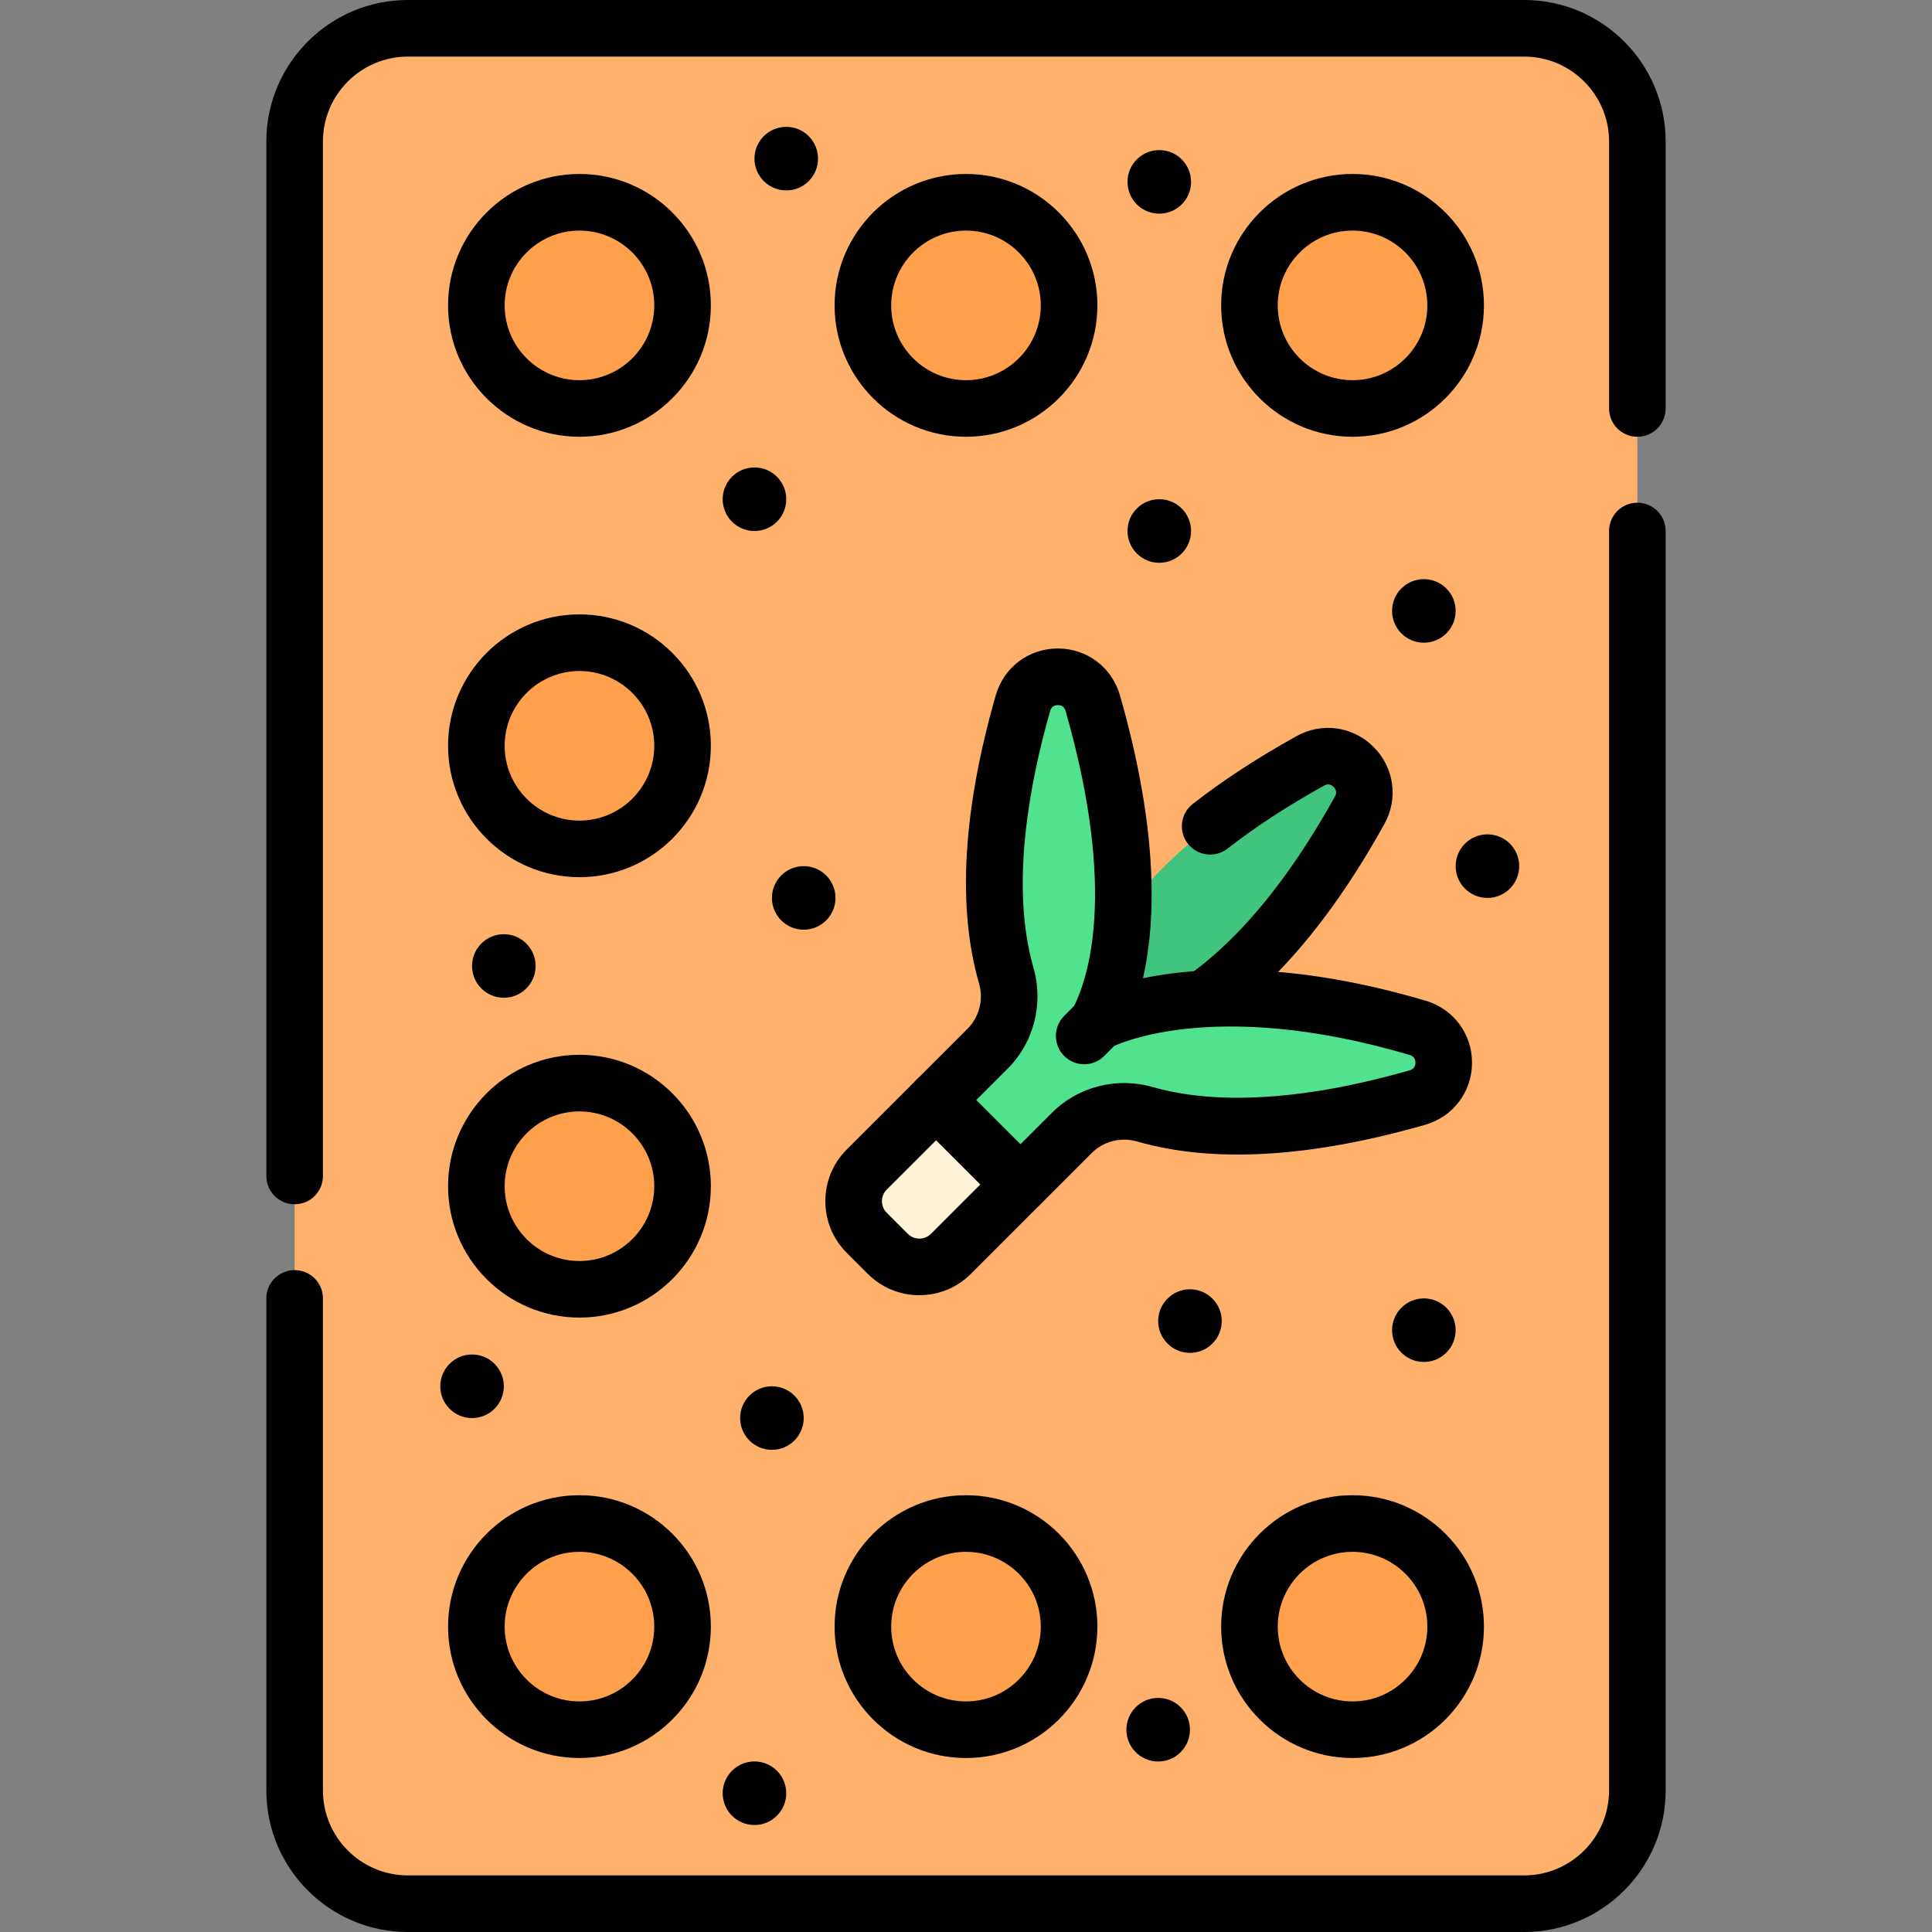 <svg xmlns="http://www.w3.org/2000/svg" width="500" height="500" viewBox="0 0 500 500" fill="none"><rect x="0" y="0" width="500" height="500" fill="#808080" stroke="none"/><g clip-path="url(#clip0_48_86)"><path d="M394.451 492.676H105.549C89.37 492.676 76.252 479.558 76.252 463.379V36.621C76.252 20.442 89.37 7.324 105.549 7.324H394.451C410.63 7.324 423.748 20.442 423.748 36.621V463.379C423.748 479.558 410.63 492.676 394.451 492.676Z" fill="#FFB06B"></path><path d="M176.637 79.028C176.637 93.764 164.691 105.71 149.955 105.71C135.219 105.71 123.273 93.764 123.273 79.028C123.273 64.292 135.219 52.346 149.955 52.346C164.691 52.346 176.637 64.292 176.637 79.028Z" fill="#FFA04D"></path><path d="M276.678 79.028C276.678 93.764 264.732 105.71 249.996 105.71C235.26 105.71 223.314 93.764 223.314 79.028C223.314 64.292 235.26 52.346 249.996 52.346C264.732 52.346 276.678 64.292 276.678 79.028Z" fill="#FFA04D"></path><path d="M376.719 79.028C376.719 93.764 364.773 105.71 350.037 105.71C335.301 105.71 323.355 93.764 323.355 79.028C323.355 64.292 335.301 52.346 350.037 52.346C364.773 52.346 376.719 64.292 376.719 79.028Z" fill="#FFA04D"></path><path d="M176.637 193.007C176.637 207.743 164.691 219.689 149.955 219.689C135.219 219.689 123.273 207.743 123.273 193.007C123.273 178.271 135.219 166.325 149.955 166.325C164.691 166.325 176.637 178.271 176.637 193.007Z" fill="#FFA04D"></path><path d="M176.637 306.986C176.637 321.722 164.691 333.668 149.955 333.668C135.219 333.668 123.273 321.722 123.273 306.986C123.273 292.249 135.219 280.304 149.955 280.304C164.691 280.304 176.637 292.249 176.637 306.986Z" fill="#FFA04D"></path><path d="M176.637 420.965C176.637 435.701 164.691 447.647 149.955 447.647C135.219 447.647 123.273 435.701 123.273 420.965C123.273 406.228 135.219 394.283 149.955 394.283C164.691 394.283 176.637 406.228 176.637 420.965Z" fill="#FFA04D"></path><path d="M276.678 420.965C276.678 435.701 264.732 447.647 249.996 447.647C235.26 447.647 223.314 435.701 223.314 420.965C223.314 406.228 235.26 394.283 249.996 394.283C264.732 394.283 276.678 406.228 276.678 420.965Z" fill="#FFA04D"></path><path d="M376.719 420.965C376.719 435.701 364.773 447.647 350.037 447.647C335.301 447.647 323.355 435.701 323.355 420.965C323.355 406.228 335.301 394.283 350.037 394.283C364.773 394.283 376.719 406.228 376.719 420.965Z" fill="#FFA04D"></path><path d="M339.117 196.903C272.789 233.707 279.93 268.863 279.93 268.863C279.93 268.863 315.094 276.004 351.89 209.677C356.461 201.437 347.357 192.333 339.117 196.903Z" fill="#41C47D"></path><path d="M76.252 311.666C72.209 311.666 68.928 308.385 68.928 304.342V36.621C68.928 16.428 85.356 0 105.549 0H394.451C414.644 0 431.072 16.428 431.072 36.621V105.71C431.072 109.753 427.791 113.034 423.748 113.034C419.705 113.034 416.424 109.753 416.424 105.71V36.621C416.424 24.507 406.565 14.648 394.451 14.648H105.549C93.434 14.648 83.576 24.507 83.576 36.621V304.342C83.576 308.385 80.295 311.666 76.252 311.666Z" fill="black"></path><path d="M394.451 500H105.549C85.356 500 68.928 483.572 68.928 463.379V336.026C68.928 331.983 72.209 328.702 76.252 328.702C80.295 328.702 83.576 331.983 83.576 336.026V463.379C83.576 475.493 93.434 485.352 105.549 485.352H394.451C406.565 485.352 416.424 475.493 416.424 463.379V137.424C416.424 133.381 419.705 130.099 423.748 130.099C427.791 130.099 431.072 133.381 431.072 137.424V463.379C431.072 483.572 414.644 500 394.451 500Z" fill="black"></path><path d="M149.963 113.034C131.213 113.034 115.957 97.778 115.957 79.028C115.957 60.278 131.213 45.022 149.963 45.022C168.713 45.022 183.969 60.278 183.969 79.028C183.969 97.778 168.713 113.034 149.963 113.034ZM149.963 59.677C139.291 59.677 130.605 68.357 130.605 79.035C130.605 89.714 139.291 98.393 149.963 98.393C160.634 98.393 169.321 89.714 169.321 79.035C169.321 68.357 160.634 59.677 149.963 59.677Z" fill="black"></path><path d="M249.996 113.034C231.247 113.034 215.99 97.778 215.99 79.028C215.99 60.278 231.247 45.022 249.996 45.022C268.746 45.022 284.003 60.278 284.003 79.028C284.003 97.778 268.746 113.034 249.996 113.034ZM249.996 59.677C239.325 59.677 230.639 68.357 230.639 79.035C230.639 89.714 239.325 98.393 249.996 98.393C260.668 98.393 269.354 89.714 269.354 79.035C269.354 68.357 260.668 59.677 249.996 59.677Z" fill="black"></path><path d="M350.037 113.034C331.288 113.034 316.031 97.778 316.031 79.028C316.031 60.278 331.288 45.022 350.037 45.022C368.787 45.022 384.044 60.278 384.044 79.028C384.044 97.778 368.787 113.034 350.037 113.034ZM350.037 59.677C339.366 59.677 330.68 68.357 330.68 79.035C330.68 89.714 339.366 98.393 350.037 98.393C360.709 98.393 369.395 89.714 369.395 79.035C369.395 68.357 360.709 59.677 350.037 59.677Z" fill="black"></path><path d="M149.963 227.013C131.213 227.013 115.957 211.757 115.957 193.007C115.957 174.257 131.213 159.001 149.963 159.001C168.713 159.001 183.969 174.257 183.969 193.007C183.969 211.757 168.713 227.013 149.963 227.013ZM149.963 173.656C139.291 173.656 130.605 182.336 130.605 193.014C130.605 203.693 139.291 212.372 149.963 212.372C160.634 212.372 169.321 203.693 169.321 193.014C169.321 182.336 160.634 173.656 149.963 173.656Z" fill="black"></path><path d="M149.963 340.992C131.213 340.992 115.957 325.736 115.957 306.986C115.957 288.236 131.213 272.979 149.963 272.979C168.713 272.979 183.969 288.236 183.969 306.986C183.969 325.736 168.713 340.992 149.963 340.992ZM149.963 287.635C139.291 287.635 130.605 296.314 130.605 306.993C130.605 317.672 139.291 326.351 149.963 326.351C160.634 326.351 169.321 317.664 169.321 306.993C169.321 296.322 160.634 287.635 149.963 287.635Z" fill="black"></path><path d="M149.963 454.971C131.213 454.971 115.957 439.715 115.957 420.965C115.957 402.215 131.213 386.958 149.963 386.958C168.713 386.958 183.969 402.215 183.969 420.965C183.969 439.715 168.713 454.971 149.963 454.971ZM149.963 401.614C139.291 401.614 130.605 410.301 130.605 420.972C130.605 431.643 139.291 440.33 149.963 440.33C160.634 440.33 169.321 431.643 169.321 420.972C169.321 410.301 160.634 401.614 149.963 401.614Z" fill="black"></path><path d="M249.996 454.971C231.247 454.971 215.99 439.715 215.99 420.965C215.99 402.215 231.247 386.958 249.996 386.958C268.746 386.958 284.003 402.215 284.003 420.965C284.003 439.715 268.746 454.971 249.996 454.971ZM249.996 401.614C239.325 401.614 230.639 410.301 230.639 420.972C230.639 431.643 239.325 440.33 249.996 440.33C260.668 440.33 269.354 431.643 269.354 420.972C269.354 410.301 260.668 401.614 249.996 401.614Z" fill="black"></path><path d="M350.037 454.971C331.288 454.971 316.031 439.715 316.031 420.965C316.031 402.215 331.288 386.958 350.037 386.958C368.787 386.958 384.044 402.215 384.044 420.965C384.044 439.715 368.787 454.971 350.037 454.971ZM350.037 401.614C339.366 401.614 330.68 410.301 330.68 420.972C330.68 431.643 339.366 440.33 350.037 440.33C360.709 440.33 369.395 431.643 369.395 420.972C369.395 410.301 360.709 401.614 350.037 401.614Z" fill="black"></path><path d="M282.882 276.385C280.318 276.385 278.773 276.1 278.473 276.041C275.587 275.455 273.338 273.199 272.752 270.321C272.591 269.515 271.258 262.096 274.994 250.956C276.283 247.125 280.428 245.06 284.266 246.342C288.104 247.631 290.169 251.784 288.88 255.614C288.148 257.804 287.694 259.738 287.423 261.386C290.645 260.844 295.003 259.606 300.233 256.888C311.182 251.198 327.926 237.772 345.489 206.125C345.987 205.224 345.87 204.396 345.13 203.664C344.398 202.931 343.57 202.814 342.669 203.312C333.265 208.534 324.864 214.013 317.701 219.608C314.515 222.099 309.908 221.535 307.418 218.349C304.928 215.163 305.492 210.556 308.678 208.065C316.441 202.001 325.487 196.09 335.557 190.502C342.142 186.847 350.147 187.975 355.479 193.307C360.811 198.639 361.939 206.645 358.284 213.236C326.424 270.658 294.388 276.393 282.867 276.393L282.882 276.385Z" fill="black"></path><path d="M224.295 302.694L242.276 284.713L264.073 306.51L246.092 324.491C241.58 329.002 234.264 329.002 229.752 324.491L224.295 319.034C219.784 314.522 219.784 307.205 224.295 302.694Z" fill="#FFF3D7"></path><path d="M366.868 266C310.853 249.476 284.002 264.659 284.002 264.659C290.689 252.062 295.45 226.156 282.808 181.991C280.201 172.887 267.34 172.873 264.732 181.984C255.057 215.792 256.295 238.19 260.411 252.479C262.345 259.203 260.543 266.446 255.599 271.397L242.276 284.72L264.073 306.517L277.396 293.194C282.347 288.243 289.591 286.449 296.322 288.382C310.611 292.491 333.001 293.736 366.802 284.061C375.884 281.461 375.928 268.68 366.868 266.007" fill="#50E28F"></path><path d="M237.926 335.199C232.879 335.199 228.141 333.236 224.574 329.669L219.117 324.212C211.756 316.852 211.756 304.869 219.117 297.508L237.098 279.528C239.955 276.671 244.598 276.671 247.455 279.528L269.251 301.324C272.115 304.188 272.115 308.824 269.251 311.681L251.278 329.662C247.711 333.228 242.972 335.191 237.926 335.191V335.199ZM229.481 307.872C227.833 309.52 227.833 312.208 229.481 313.856L234.938 319.313C235.736 320.111 236.798 320.55 237.933 320.55C239.068 320.55 240.13 320.111 240.929 319.313L253.724 306.517L242.284 295.077L229.481 307.879V307.872Z" fill="black"></path><path d="M264.073 313.834C262.132 313.834 260.265 313.065 258.895 311.688L237.098 289.891C235.721 288.514 234.952 286.654 234.952 284.713C234.952 282.772 235.721 280.904 237.098 279.535L250.421 266.212C253.453 263.18 254.581 258.698 253.372 254.501C247.711 234.835 249.161 209.757 257.694 179.963C259.774 172.704 266.226 167.826 273.763 167.826C281.307 167.826 287.767 172.704 289.847 179.97C299.852 214.936 299.163 238.344 295.809 253.168C310.098 250.187 334.371 248.781 368.941 258.976C376.162 261.107 380.996 267.582 380.96 275.089C380.93 282.596 376.045 289.027 368.816 291.1C339.036 299.625 313.965 301.075 294.3 295.421C290.096 294.213 285.606 295.34 282.574 298.373L269.251 311.695C267.874 313.072 266.014 313.841 264.073 313.841V313.834ZM252.633 284.713L264.073 296.153L272.218 288.009C279.014 281.212 289.027 278.656 298.35 281.337C310.025 284.698 331.031 286.669 364.788 277.008C365.799 276.722 366.311 276.049 366.319 275.023C366.319 273.99 365.813 273.317 364.803 273.016C313.079 257.76 287.803 270.922 287.554 271.061C284.72 272.665 281.204 272.189 278.868 269.918C276.539 267.648 276.012 264.095 277.542 261.217C281.512 253.739 289.298 231.232 275.777 183.998C275.484 182.987 274.81 182.475 273.778 182.475C272.745 182.475 272.078 182.987 271.785 183.991C266.453 202.631 261.37 229.284 267.457 250.443C270.138 259.76 267.581 269.764 260.785 276.561L252.64 284.706L252.633 284.713Z" fill="black"></path><path d="M187.03 129.199C187.03 124.658 190.714 120.974 195.255 120.974C199.796 120.974 203.48 124.658 203.48 129.199C203.48 133.74 199.796 137.424 195.255 137.424C190.714 137.424 187.03 133.74 187.03 129.199Z" fill="black"></path><path d="M291.795 47.072C291.795 42.532 295.479 38.847 300.02 38.847C304.561 38.847 308.246 42.532 308.246 47.072C308.246 51.614 304.561 55.297 300.02 55.297C295.479 55.297 291.795 51.614 291.795 47.072Z" fill="black"></path><path d="M291.795 137.424C291.795 132.883 295.479 129.198 300.02 129.198C304.561 129.198 308.246 132.883 308.246 137.424C308.246 141.965 304.561 145.649 300.02 145.649C295.479 145.649 291.795 141.965 291.795 137.424Z" fill="black"></path><path d="M122.167 249.997C122.167 245.456 125.851 241.771 130.392 241.771C134.933 241.771 138.617 245.456 138.617 249.997C138.617 254.538 134.933 258.222 130.392 258.222C125.851 258.222 122.167 254.538 122.167 249.997Z" fill="black"></path><path d="M199.774 232.382C199.774 227.841 203.458 224.157 207.999 224.157C212.54 224.157 216.225 227.841 216.225 232.382C216.225 236.923 212.54 240.607 207.999 240.607C203.458 240.607 199.774 236.923 199.774 232.382Z" fill="black"></path><path d="M299.735 341.893C299.735 337.352 303.419 333.668 307.96 333.668C312.501 333.668 316.185 337.352 316.185 341.893C316.185 346.434 312.501 350.118 307.96 350.118C303.419 350.118 299.735 346.434 299.735 341.893Z" fill="black"></path><path d="M187.03 464.089C187.03 459.548 190.714 455.864 195.255 455.864C199.796 455.864 203.48 459.548 203.48 464.089C203.48 468.63 199.796 472.314 195.255 472.314C190.714 472.314 187.03 468.63 187.03 464.089Z" fill="black"></path><path d="M291.51 447.647C291.51 443.106 295.194 439.422 299.735 439.422C304.276 439.422 307.96 443.106 307.96 447.647C307.96 452.188 304.276 455.872 299.735 455.872C295.194 455.872 291.51 452.188 291.51 447.647Z" fill="black"></path><path d="M191.549 366.993C191.549 362.452 195.233 358.768 199.774 358.768C204.315 358.768 207.999 362.452 207.999 366.993C207.999 371.534 204.315 375.218 199.774 375.218C195.233 375.218 191.549 371.534 191.549 366.993Z" fill="black"></path><path d="M113.942 358.768C113.942 354.227 117.626 350.543 122.167 350.543C126.708 350.543 130.392 354.227 130.392 358.768C130.392 363.309 126.708 366.993 122.167 366.993C117.626 366.993 113.942 363.309 113.942 358.768Z" fill="black"></path><path d="M360.269 158.107C360.269 153.566 363.953 149.882 368.494 149.882C373.035 149.882 376.719 153.566 376.719 158.107C376.719 162.648 373.035 166.332 368.494 166.332C363.953 166.332 360.269 162.648 360.269 158.107Z" fill="black"></path><path d="M195.255 41.052C195.255 36.511 198.939 32.827 203.48 32.827C208.021 32.827 211.705 36.511 211.705 41.052C211.705 45.593 208.021 49.277 203.48 49.277C198.939 49.277 195.255 45.593 195.255 41.052Z" fill="black"></path><path d="M360.269 344.251C360.269 339.71 363.953 336.026 368.494 336.026C373.035 336.026 376.719 339.71 376.719 344.251C376.719 348.792 373.035 352.476 368.494 352.476C363.953 352.476 360.269 348.792 360.269 344.251Z" fill="black"></path><path d="M376.719 224.157C376.719 219.616 380.403 215.932 384.944 215.932C389.485 215.932 393.169 219.616 393.169 224.157C393.169 228.698 389.485 232.382 384.944 232.382C380.403 232.382 376.719 228.698 376.719 224.157Z" fill="black"></path><path d="M280.582 275.426C278.714 275.426 276.854 274.716 275.426 273.302C272.555 270.453 272.54 265.817 275.389 262.946L278.809 259.503C281.659 256.632 286.295 256.618 289.166 259.467C292.037 262.316 292.052 266.952 289.202 269.823L285.782 273.265C284.346 274.708 282.464 275.433 280.582 275.433V275.426Z" fill="black"></path></g><defs><clipPath id="clip0_48_86"><rect width="500" height="500" fill="white"></rect></clipPath></defs></svg>
